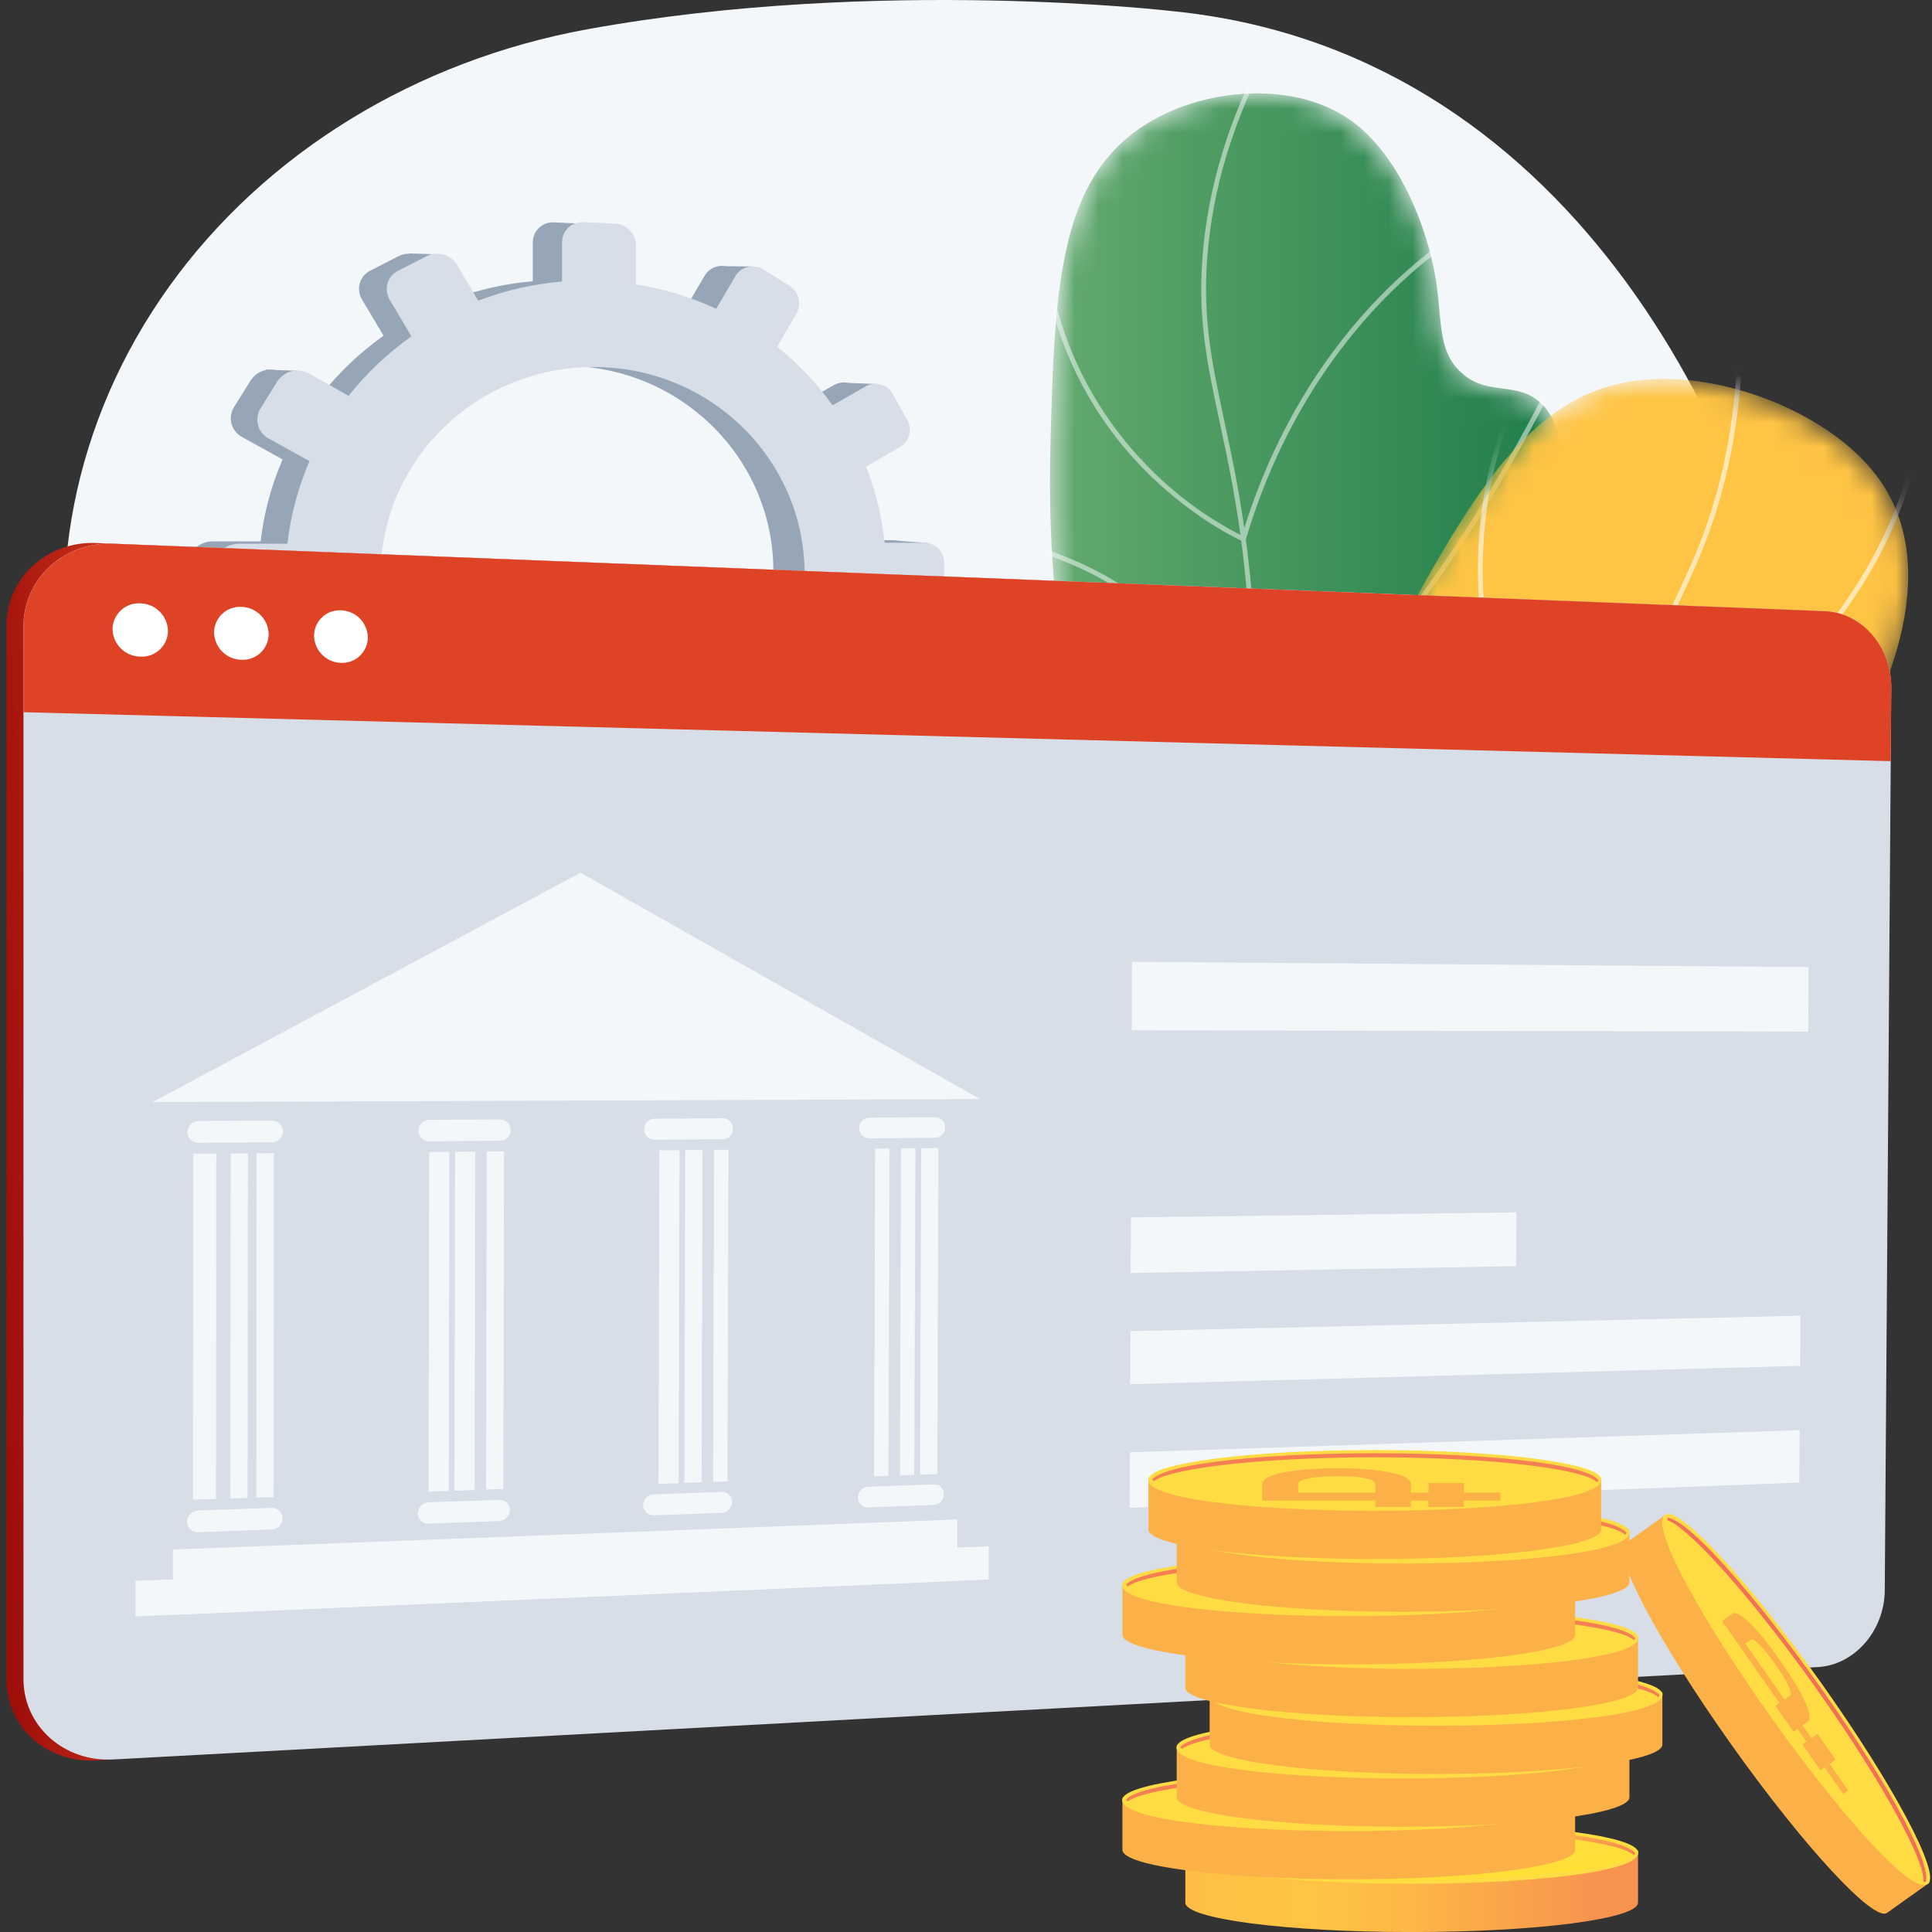 <svg width="80" height="80" viewBox="0 0 80 80" fill="none" xmlns="http://www.w3.org/2000/svg"><rect x="0" y="0" width="80" height="80" fill="#333333" stroke="none"/><g clip-path="url(#clip0_801_6834)"><path d="M74.771 30.107C72.789 17.532 64.653 2.082 48.582 0.465C48.582 0.465 36.381 -0.972 24.354 1.206C17.215 2.499 10.956 6.347 6.995 11.878C3.034 17.408 1.712 24.154 3.317 30.583C4.361 34.759 5.065 39.081 4.872 43.372C4.535 50.841 4.728 57.813 12.213 62.267C18.896 66.244 27.306 69.751 35.33 70.365C40.779 70.783 46.898 70.108 52.154 68.733C78.937 61.727 76.754 42.684 74.771 30.107Z" fill="#F4F7FA"/><mask id="mask0_801_6834" style="mask-type:alpha" maskUnits="userSpaceOnUse" x="37" y="3" width="28" height="44"><path d="M37.982 46.678C40.049 44.733 42.775 41.578 44.004 37.119C45.617 31.274 43.24 28.321 43.496 18.424C43.659 12.166 43.835 7.801 46.987 5.462C49.457 3.629 53.459 3.261 55.89 4.954C57.911 6.362 59.082 9.36 59.442 11.5C59.734 13.245 59.502 14.512 60.509 15.43C61.539 16.368 62.647 15.835 63.609 16.529C65.56 17.938 64.437 22.613 64.255 23.366C62.236 31.771 54.501 37.446 51.097 39.882C47.068 42.755 42.653 45.043 37.982 46.678V46.678Z" fill="url(#paint0_linear_801_6834)"/></mask><g mask="url(#mask0_801_6834)"><path d="M37.982 46.678C40.049 44.733 42.775 41.578 44.004 37.119C45.617 31.274 43.24 28.321 43.496 18.424C43.659 12.166 43.835 7.801 46.987 5.462C49.457 3.629 53.459 3.261 55.89 4.954C57.911 6.362 59.082 9.36 59.442 11.5C59.734 13.245 59.502 14.512 60.509 15.43C61.539 16.368 62.647 15.835 63.609 16.529C65.56 17.938 64.437 22.613 64.255 23.366C62.236 31.771 54.501 37.446 51.097 39.882C47.068 42.755 42.653 45.043 37.982 46.678V46.678Z" fill="url(#paint1_linear_801_6834)"/><path fill-rule="evenodd" clip-rule="evenodd" d="M35.555 48.06L35.625 48.245C39.232 46.87 42.335 45.233 44.847 43.375C45.183 43.127 45.508 42.875 45.821 42.62L46.01 42.604C46.012 42.604 46.025 42.602 46.049 42.599C46.42 42.546 49.344 42.132 53.091 40.821C56.775 39.531 62.036 37.084 66.169 32.749L74.144 24.384L74.001 24.246L66.026 32.61C61.921 36.914 56.694 39.348 53.029 40.63C50.804 41.419 48.512 42.003 46.181 42.374C46.199 42.342 46.216 42.309 46.233 42.277C49.15 39.795 50.997 37.012 51.734 33.988C51.988 32.949 52.109 31.877 52.143 30.74C54.849 29.912 57.913 26.784 61.248 21.446C62.817 18.916 64.234 16.295 65.49 13.597L65.309 13.515C65.241 13.671 58.5 28.5 52.148 30.539C52.186 28.758 52.021 26.816 51.833 24.598C51.764 23.783 51.68 23.032 51.588 22.334C53.244 16.765 56.22 13.27 58.426 11.322C60.82 9.209 62.848 8.405 62.869 8.397L62.797 8.213L62.796 8.213C62.755 8.229 60.709 9.044 58.303 11.167C56.125 13.084 53.217 16.483 51.523 21.866C51.276 20.139 50.975 18.735 50.699 17.447L50.699 17.447L50.699 17.447L50.696 17.434L50.696 17.431C50.166 14.96 49.747 13.008 50.032 10.185C50.323 7.317 51.266 4.464 52.835 1.703L52.663 1.604C51.08 4.387 50.133 7.268 49.835 10.164C49.547 13.015 49.968 14.984 50.502 17.474C50.793 18.825 51.11 20.305 51.364 22.151C49.913 21.404 48.594 20.422 47.462 19.245C45.598 17.327 43.345 13.978 43.22 8.915L43.022 8.92C43.148 14.052 45.432 17.446 47.326 19.39C49.19 21.304 51.054 22.227 51.395 22.387C51.486 23.074 51.568 23.812 51.636 24.612L51.636 24.619C51.823 26.825 51.981 28.681 51.958 30.369C51.41 29.601 49.632 27.192 47.448 25.054C44.815 22.472 38.703 21.587 38.606 21.573L38.606 21.573L38.578 21.771L38.578 21.771C38.663 21.783 44.719 22.662 47.31 25.198C49.797 27.639 51.757 30.429 51.951 30.708C51.919 31.838 51.799 32.896 51.544 33.94C50.848 36.796 49.141 39.441 46.459 41.818C47.67 39.16 47.296 36.303 45.357 33.509C43.787 31.246 41.715 29.79 41.638 29.735L41.635 29.734L41.523 29.897L41.525 29.899C41.602 29.953 43.645 31.389 45.194 33.623C47.225 36.543 47.517 39.411 46.076 42.151C45.651 42.511 45.203 42.866 44.732 43.214C42.232 45.06 39.145 46.69 35.555 48.06Z" fill="#fff" opacity=".5"/></g><mask id="mask1_801_6834" style="mask-type:alpha" maskUnits="userSpaceOnUse" x="39" y="15" width="41" height="40"><path d="M39.868 53.81C45.762 54.85 53.418 55.333 61.17 53.294C63.152 52.774 75.378 49.56 74.912 44.159C74.749 42.257 73.149 41.69 72.884 39.15C72.572 36.14 74.619 35.011 76.477 31.641C77.585 29.63 80.827 23.745 77.666 19.648C75.777 17.199 71.687 15.499 68.32 15.707C63.38 16.011 60.964 20.364 57.002 27.788C53.49 34.373 53.798 36.188 51.187 40.885C49.255 44.372 45.923 49.059 39.868 53.81Z" fill="#FFC444"/></mask><g mask="url(#mask1_801_6834)"><path d="M39.868 53.81C45.762 54.85 53.418 55.333 61.17 53.294C63.152 52.774 75.378 49.56 74.912 44.159C74.749 42.257 73.149 41.69 72.884 39.15C72.572 36.14 74.619 35.011 76.477 31.641C77.585 29.63 80.827 23.745 77.666 19.648C75.777 17.199 71.687 15.499 68.32 15.707C63.38 16.011 60.964 20.364 57.002 27.788C53.49 34.373 53.798 36.188 51.187 40.885C49.255 44.372 45.923 49.059 39.868 53.81Z" fill="#FFC444"/><path fill-rule="evenodd" clip-rule="evenodd" d="M30.571 54.995C25.149 54.995 19.686 53.754 14.293 51.294L14.376 51.113C20.548 53.929 26.814 55.14 32.998 54.713C41.237 54.144 48.905 50.565 55.786 44.077C55.813 44.052 55.839 44.026 55.866 44.001C55.669 43.248 53.829 35.724 56.122 26.469L58.548 16.67L58.741 16.718L56.314 26.517C54.113 35.405 55.741 42.683 56.031 43.844C59.15 40.866 61.761 37.614 63.919 34.426C63.72 34.057 62.563 31.832 61.826 28.742C61.084 25.625 60.629 20.963 62.674 16.45L62.855 16.532C60.832 20.99 61.284 25.609 62.019 28.695C62.472 30.617 63.152 32.478 64.045 34.239C66.686 30.308 68.641 26.484 70.013 23.396C71.769 19.444 72.339 14.835 71.71 9.7L71.908 9.676C72.541 14.848 71.965 19.491 70.195 23.476C68.838 26.534 66.91 30.313 64.311 34.203C78.02 28.174 79.457 18.915 79.57 16.204C79.57 16.122 79.57 16.093 79.578 16.073L79.776 16.107V16.213C79.661 18.973 78.192 28.442 64.103 34.512C61.933 37.721 59.307 40.993 56.167 43.989C60.291 45.306 66.321 46.408 71.936 44.351C75.215 43.148 76.869 41.39 77.001 41.25C77.005 41.245 77.008 41.242 77.009 41.241L77.157 41.372C77.141 41.391 75.459 43.267 72.016 44.532C70.33 45.153 68.023 45.691 65.1 45.691C62.536 45.691 59.506 45.279 56.001 44.148C55.975 44.172 55.949 44.197 55.923 44.221C49.004 50.742 41.295 54.338 33.008 54.911C32.199 54.967 31.387 54.995 30.571 54.995Z" fill="#fff" opacity=".6"/></g><path d="M36.963 22.368H35.311C35.2 21.297 34.942 20.246 34.544 19.245L35.941 18.435C36.126 18.324 36.26 18.145 36.315 17.936C36.369 17.727 36.34 17.506 36.234 17.318L35.646 16.263C35.596 16.169 35.527 16.086 35.445 16.018C35.362 15.951 35.267 15.901 35.165 15.87C35.063 15.84 34.955 15.83 34.849 15.842C34.743 15.853 34.641 15.886 34.547 15.937L33.168 16.721C32.522 15.817 31.756 15.006 30.889 14.311L31.682 12.949C31.791 12.755 31.82 12.528 31.765 12.313C31.71 12.099 31.573 11.914 31.385 11.797L30.328 11.142C30.237 11.083 30.134 11.042 30.026 11.023C29.918 11.004 29.808 11.007 29.701 11.031C29.595 11.056 29.494 11.102 29.405 11.166C29.317 11.23 29.242 11.311 29.185 11.405L28.392 12.755C27.348 12.268 26.24 11.93 25.101 11.751V10.159C25.097 9.928 25.005 9.707 24.843 9.541C24.682 9.375 24.464 9.277 24.233 9.267L22.945 9.208C22.832 9.201 22.719 9.216 22.612 9.254C22.506 9.292 22.408 9.352 22.325 9.429C22.242 9.506 22.177 9.599 22.131 9.703C22.086 9.807 22.062 9.919 22.062 10.032V11.645C20.882 11.745 19.722 12.012 18.617 12.437L17.758 10.975C17.634 10.767 17.437 10.614 17.205 10.545C16.973 10.476 16.724 10.498 16.507 10.604L15.331 11.208C15.226 11.26 15.133 11.334 15.059 11.424C14.984 11.514 14.929 11.619 14.897 11.731C14.865 11.844 14.857 11.962 14.873 12.078C14.889 12.194 14.929 12.305 14.991 12.405L15.883 13.901C14.911 14.589 14.044 15.413 13.307 16.347L11.697 15.437C11.483 15.311 11.228 15.272 10.986 15.327C10.743 15.382 10.531 15.528 10.392 15.734L9.684 16.866C9.622 16.97 9.581 17.085 9.565 17.204C9.549 17.324 9.558 17.446 9.591 17.562C9.624 17.678 9.681 17.786 9.758 17.879C9.834 17.973 9.929 18.049 10.037 18.104L11.701 19.024C11.232 20.104 10.926 21.248 10.793 22.418H8.796C8.258 22.418 7.822 22.826 7.822 23.327V24.661C7.822 25.162 8.258 25.564 8.796 25.553L10.845 25.527C11.015 26.67 11.353 27.781 11.846 28.826L10.028 29.856C9.567 30.118 9.409 30.675 9.675 31.098L10.383 32.221C10.647 32.642 11.233 32.767 11.689 32.502L13.519 31.441C14.251 32.307 15.101 33.067 16.043 33.698L14.989 35.487C14.928 35.586 14.888 35.697 14.872 35.812C14.856 35.928 14.864 36.045 14.896 36.157C14.928 36.269 14.983 36.373 15.058 36.462C15.132 36.552 15.225 36.625 15.329 36.676L16.505 37.263C16.724 37.366 16.975 37.383 17.206 37.312C17.438 37.239 17.634 37.083 17.756 36.873L18.802 35.077C19.853 35.447 20.949 35.674 22.06 35.752V37.755C22.06 37.868 22.084 37.98 22.129 38.083C22.174 38.186 22.241 38.279 22.323 38.355C22.407 38.431 22.504 38.489 22.611 38.526C22.718 38.562 22.831 38.576 22.943 38.567L24.231 38.49C24.463 38.476 24.681 38.374 24.842 38.206C25.003 38.039 25.095 37.816 25.099 37.584V35.602C26.175 35.418 27.223 35.094 28.215 34.638L29.185 36.271C29.242 36.364 29.318 36.445 29.407 36.508C29.496 36.571 29.597 36.615 29.704 36.638C29.811 36.661 29.921 36.663 30.029 36.642C30.136 36.621 30.238 36.579 30.328 36.518L31.385 35.848C31.573 35.73 31.709 35.545 31.764 35.33C31.82 35.115 31.79 34.887 31.682 34.693L30.74 33.088C31.58 32.423 32.331 31.652 32.973 30.794L34.544 31.664C34.639 31.714 34.742 31.744 34.849 31.754C34.955 31.764 35.062 31.752 35.164 31.721C35.267 31.689 35.361 31.637 35.444 31.569C35.526 31.501 35.593 31.417 35.643 31.322L36.231 30.259C36.338 30.072 36.367 29.851 36.313 29.643C36.258 29.434 36.123 29.256 35.938 29.146L34.421 28.29C34.839 27.311 35.123 26.281 35.267 25.227L36.963 25.205C37.177 25.199 37.38 25.109 37.529 24.955C37.677 24.8 37.758 24.594 37.755 24.38V23.183C37.757 23.077 37.738 22.972 37.699 22.874C37.66 22.776 37.602 22.686 37.529 22.61C37.455 22.535 37.367 22.474 37.27 22.433C37.173 22.391 37.069 22.369 36.963 22.368V22.368ZM23.587 32.228C18.698 32.409 14.607 28.614 14.607 23.746C14.607 18.879 18.698 15.032 23.587 15.151C28.31 15.266 32.023 19.063 32.023 23.635C32.023 28.208 28.31 32.055 23.587 32.228V32.228Z" fill="#97A6B7"/><path d="M18.117 10.534L16.94 10.493L16.535 11.549L18.117 10.534Z" fill="#97A6B7"/><path d="M29.785 11.021L31.142 11.034V12.035L29.785 11.021Z" fill="#97A6B7"/><path d="M34.956 15.849L36.309 15.903L35.97 16.661L34.956 15.849Z" fill="#97A6B7"/><path d="M37.08 22.382L38.446 22.491L37.999 23.153L37.08 22.382Z" fill="#97A6B7"/><path d="M34.807 31.756L36.133 31.945L36.295 30.863L34.807 31.756Z" fill="#97A6B7"/><path d="M29.735 36.639L30.926 36.855L31.02 35.976L29.735 36.639Z" fill="#97A6B7"/><path d="M23.784 38.748L22.715 38.559L23.635 37.193L23.784 38.748Z" fill="#97A6B7"/><path d="M17.995 37.599L16.751 37.341L17.711 36.178L17.995 37.599Z" fill="#97A6B7"/><path d="M11.002 15.309L12.301 15.35L11.787 16.296L11.002 15.309Z" fill="#97A6B7"/><path d="M8.419 25.493L9.609 25.669L9.515 24.696L8.419 25.493Z" fill="#97A6B7"/><path d="M10.975 32.621L12.138 32.81L12.233 32.039L10.975 32.621Z" fill="#97A6B7"/><path d="M38.297 22.475H36.632C36.519 21.395 36.259 20.336 35.859 19.326L37.268 18.51C37.455 18.398 37.59 18.218 37.646 18.008C37.701 17.797 37.672 17.574 37.565 17.384L36.971 16.32C36.92 16.226 36.851 16.142 36.767 16.074C36.684 16.006 36.588 15.956 36.485 15.925C36.382 15.895 36.274 15.885 36.167 15.896C36.06 15.908 35.956 15.941 35.862 15.992L34.475 16.785C33.825 15.875 33.052 15.058 32.18 14.357L32.98 12.983C33.089 12.788 33.119 12.558 33.062 12.342C33.005 12.126 32.867 11.94 32.676 11.823L31.61 11.162C31.518 11.102 31.414 11.062 31.306 11.042C31.197 11.023 31.085 11.026 30.978 11.051C30.87 11.075 30.769 11.121 30.679 11.186C30.59 11.251 30.514 11.332 30.457 11.427L29.656 12.787C28.602 12.297 27.485 11.956 26.337 11.776V10.159C26.334 9.925 26.241 9.702 26.078 9.535C25.915 9.367 25.695 9.268 25.462 9.257L24.166 9.199C24.052 9.191 23.937 9.206 23.829 9.244C23.722 9.282 23.623 9.342 23.539 9.42C23.456 9.498 23.389 9.592 23.343 9.697C23.298 9.802 23.274 9.915 23.274 10.029V11.659C22.084 11.757 20.914 12.024 19.799 12.451L18.934 10.977C18.809 10.767 18.61 10.612 18.376 10.543C18.142 10.474 17.891 10.495 17.672 10.604L16.483 11.211C16.378 11.264 16.284 11.338 16.209 11.429C16.134 11.52 16.078 11.625 16.046 11.739C16.014 11.852 16.005 11.971 16.022 12.088C16.038 12.205 16.078 12.317 16.14 12.418L17.037 13.927C16.056 14.619 15.18 15.449 14.435 16.392L12.813 15.474C12.596 15.349 12.339 15.31 12.095 15.367C11.851 15.423 11.637 15.57 11.496 15.777L10.783 16.919C10.72 17.023 10.679 17.139 10.663 17.26C10.647 17.38 10.656 17.503 10.689 17.62C10.723 17.737 10.78 17.846 10.857 17.94C10.934 18.034 11.03 18.111 11.139 18.166L12.817 19.095C12.344 20.183 12.035 21.336 11.901 22.516H9.887C9.345 22.516 8.905 22.927 8.905 23.432V24.777C8.905 25.282 9.345 25.686 9.887 25.68L11.954 25.655C12.126 26.807 12.465 27.927 12.963 28.981L11.139 30.015C10.674 30.28 10.514 30.841 10.783 31.268L11.496 32.399C11.763 32.823 12.353 32.95 12.813 32.684L14.658 31.613C15.396 32.487 16.253 33.255 17.203 33.892L16.14 35.696C16.078 35.795 16.037 35.907 16.021 36.024C16.005 36.141 16.013 36.26 16.045 36.373C16.077 36.486 16.133 36.591 16.209 36.682C16.284 36.772 16.377 36.846 16.483 36.898L17.672 37.493C17.894 37.597 18.146 37.614 18.38 37.54C18.614 37.467 18.812 37.309 18.934 37.096L19.988 35.284C21.048 35.658 22.153 35.887 23.274 35.966V37.985C23.274 38.099 23.298 38.212 23.343 38.316C23.389 38.42 23.456 38.514 23.54 38.59C23.624 38.667 23.723 38.726 23.83 38.763C23.938 38.8 24.052 38.813 24.166 38.804L25.462 38.725C25.696 38.711 25.916 38.609 26.078 38.44C26.24 38.27 26.333 38.046 26.337 37.812V35.82C27.423 35.635 28.479 35.309 29.479 34.849L30.457 36.495C30.515 36.589 30.591 36.67 30.681 36.733C30.771 36.797 30.873 36.842 30.981 36.865C31.089 36.888 31.2 36.889 31.308 36.868C31.416 36.848 31.519 36.805 31.61 36.744L32.676 36.068C32.866 35.95 33.004 35.764 33.061 35.547C33.117 35.33 33.088 35.1 32.98 34.904L32.03 33.285C32.877 32.615 33.634 31.837 34.282 30.972L35.867 31.849C35.962 31.899 36.067 31.93 36.174 31.94C36.281 31.95 36.39 31.939 36.493 31.907C36.596 31.875 36.691 31.823 36.774 31.754C36.857 31.685 36.925 31.601 36.976 31.505L37.57 30.433C37.678 30.245 37.707 30.021 37.651 29.812C37.596 29.602 37.46 29.422 37.273 29.312L35.74 28.445C36.161 27.458 36.448 26.419 36.592 25.355L38.302 25.335C38.517 25.327 38.72 25.236 38.868 25.08C39.016 24.924 39.098 24.717 39.095 24.502V23.297C39.097 23.19 39.077 23.085 39.038 22.986C38.999 22.887 38.941 22.797 38.867 22.721C38.793 22.644 38.704 22.583 38.606 22.541C38.509 22.499 38.404 22.477 38.297 22.475V22.475ZM24.812 32.415C19.882 32.598 15.757 28.773 15.757 23.865C15.757 18.958 19.882 15.08 24.812 15.2C29.573 15.316 33.316 19.143 33.316 23.753C33.316 28.364 29.573 32.239 24.812 32.415Z" fill="#D8DEE8"/><path d="M77.716 28.45L77.45 65.872C77.438 67.548 76.239 68.973 74.71 69.057L5.307 72.4L4.415 72.862L3.967 72.896C1.926 73.006 0.27 71.515 0.27 69.561V25.904C0.27 24.043 1.762 22.571 3.658 22.485C3.768 22.479 3.876 22.479 3.988 22.485L75.004 25.286C76.534 25.345 77.728 26.762 77.716 28.45Z" fill="url(#paint2_linear_801_6834)"/><path d="M78.313 28.468L78.044 65.85C78.032 67.524 76.793 68.947 75.27 69.03L4.688 72.856C2.652 72.966 0.972 71.475 0.972 69.524V25.929C0.972 24.07 2.468 22.599 4.36 22.513C4.47 22.507 4.581 22.506 4.693 22.513L75.564 25.306C77.097 25.366 78.325 26.781 78.313 28.468Z" fill="#D8DEE8"/><path d="M78.313 28.468L78.291 31.518L0.975 29.491V25.931C0.975 24.072 2.471 22.601 4.363 22.515C4.473 22.509 4.584 22.508 4.696 22.515L75.567 25.308C77.097 25.366 78.325 26.781 78.313 28.468Z" fill="#DF4326"/><path d="M6.957 26.124C6.954 26.271 6.923 26.415 6.863 26.549C6.804 26.683 6.718 26.803 6.611 26.902C6.503 27.002 6.377 27.079 6.239 27.128C6.102 27.178 5.955 27.199 5.809 27.19C5.507 27.185 5.219 27.064 5.004 26.851C4.79 26.638 4.666 26.351 4.659 26.049C4.662 25.902 4.694 25.758 4.754 25.624C4.814 25.491 4.9 25.37 5.008 25.271C5.115 25.171 5.242 25.094 5.379 25.045C5.517 24.995 5.664 24.974 5.81 24.982C6.111 24.989 6.398 25.111 6.612 25.324C6.825 25.537 6.949 25.823 6.957 26.124V26.124Z" fill="#fff"/><path d="M11.126 26.261C11.124 26.406 11.094 26.549 11.035 26.681C10.977 26.814 10.893 26.933 10.787 27.032C10.682 27.131 10.557 27.207 10.421 27.257C10.285 27.306 10.141 27.328 9.996 27.32C9.698 27.314 9.413 27.192 9.202 26.981C8.991 26.77 8.87 26.485 8.864 26.187C8.865 26.042 8.896 25.899 8.955 25.766C9.014 25.633 9.099 25.514 9.205 25.415C9.311 25.316 9.436 25.24 9.572 25.19C9.709 25.141 9.854 25.12 9.998 25.129C10.296 25.136 10.579 25.258 10.789 25.469C10.999 25.68 11.12 25.964 11.126 26.261V26.261Z" fill="#fff"/><path d="M15.232 26.396C15.23 26.539 15.2 26.68 15.143 26.811C15.086 26.942 15.003 27.061 14.899 27.159C14.795 27.257 14.672 27.333 14.538 27.383C14.404 27.432 14.261 27.454 14.118 27.447C13.823 27.439 13.543 27.318 13.335 27.108C13.127 26.899 13.009 26.617 13.003 26.322C13.005 26.179 13.035 26.037 13.092 25.906C13.15 25.775 13.233 25.656 13.338 25.558C13.442 25.46 13.565 25.384 13.7 25.335C13.835 25.286 13.978 25.264 14.121 25.272C14.415 25.281 14.694 25.402 14.901 25.611C15.108 25.821 15.226 26.102 15.232 26.396Z" fill="#fff"/><path d="M6.324 45.634L24.04 36.136L40.583 45.511L6.324 45.634Z" fill="#F4F7FA"/><path d="M11.719 46.849C11.717 46.97 11.667 47.086 11.58 47.17C11.494 47.255 11.377 47.302 11.256 47.301L8.227 47.322C8.166 47.323 8.106 47.313 8.05 47.291C7.994 47.27 7.942 47.237 7.899 47.195C7.855 47.153 7.82 47.103 7.796 47.048C7.772 46.993 7.759 46.933 7.758 46.873V46.873C7.761 46.75 7.811 46.634 7.899 46.549C7.987 46.464 8.105 46.417 8.228 46.418L11.257 46.403C11.316 46.402 11.376 46.412 11.431 46.434C11.487 46.456 11.538 46.488 11.581 46.53C11.624 46.571 11.658 46.621 11.682 46.675C11.706 46.73 11.718 46.789 11.719 46.849V46.849Z" fill="#F4F7FA"/><path d="M11.702 62.869C11.7 62.991 11.65 63.107 11.564 63.194C11.478 63.28 11.362 63.33 11.24 63.334L8.215 63.446C8.155 63.45 8.096 63.441 8.039 63.421C7.983 63.401 7.931 63.37 7.888 63.33C7.844 63.289 7.809 63.24 7.784 63.186C7.76 63.131 7.747 63.072 7.746 63.013V63.013C7.75 62.889 7.8 62.772 7.888 62.685C7.975 62.598 8.093 62.548 8.216 62.545L11.241 62.438C11.3 62.434 11.359 62.443 11.414 62.463C11.47 62.483 11.521 62.514 11.564 62.554C11.607 62.595 11.642 62.644 11.665 62.698C11.689 62.752 11.702 62.81 11.702 62.869V62.869Z" fill="#F4F7FA"/><path d="M8.944 62.069L7.992 62.092L8.003 47.771L8.955 47.768L8.944 62.069Z" fill="#F4F7FA"/><path d="M10.253 62.028L9.539 62.049L9.551 47.763L10.266 47.761L10.253 62.028Z" fill="#F4F7FA"/><path d="M11.324 61.986L10.61 62.012L10.623 47.756L11.338 47.752L11.324 61.986Z" fill="#F4F7FA"/><path d="M21.148 46.793C21.146 46.911 21.099 47.024 21.015 47.107C20.931 47.19 20.818 47.237 20.7 47.237L17.778 47.257C17.719 47.258 17.661 47.247 17.606 47.226C17.552 47.204 17.502 47.172 17.46 47.131C17.418 47.09 17.384 47.041 17.362 46.987C17.339 46.933 17.327 46.875 17.326 46.816C17.328 46.697 17.376 46.583 17.461 46.499C17.545 46.416 17.66 46.369 17.779 46.369L20.702 46.354C20.76 46.354 20.818 46.365 20.872 46.386C20.926 46.408 20.975 46.44 21.016 46.481C21.058 46.522 21.09 46.57 21.113 46.624C21.136 46.678 21.147 46.735 21.148 46.793V46.793Z" fill="#F4F7FA"/><path d="M21.117 62.527C21.115 62.646 21.068 62.759 20.985 62.844C20.901 62.929 20.789 62.979 20.67 62.983L17.752 63.091C17.694 63.094 17.636 63.086 17.582 63.066C17.527 63.046 17.477 63.015 17.435 62.975C17.393 62.935 17.359 62.887 17.336 62.834C17.313 62.78 17.302 62.723 17.301 62.665V62.665C17.304 62.545 17.352 62.431 17.436 62.345C17.52 62.26 17.634 62.21 17.754 62.206L20.672 62.107C20.73 62.104 20.787 62.113 20.841 62.133C20.895 62.153 20.944 62.184 20.986 62.223C21.027 62.263 21.061 62.311 21.083 62.364C21.106 62.417 21.117 62.474 21.117 62.531V62.527Z" fill="#F4F7FA"/><path d="M18.582 61.738L17.749 61.765L17.772 47.7L18.605 47.695L18.582 61.738Z" fill="#F4F7FA"/><path d="M19.653 61.7L18.82 61.73L18.844 47.694L19.678 47.687L19.653 61.7Z" fill="#F4F7FA"/><path d="M20.843 61.656L20.129 61.679L20.155 47.68L20.869 47.676L20.843 61.656Z" fill="#F4F7FA"/><path d="M30.354 46.739C30.354 46.854 30.308 46.964 30.228 47.045C30.147 47.127 30.037 47.173 29.922 47.175L27.102 47.194C27.045 47.194 26.989 47.183 26.936 47.162C26.883 47.14 26.835 47.108 26.794 47.068C26.754 47.028 26.722 46.98 26.7 46.927C26.678 46.874 26.667 46.818 26.667 46.761V46.761C26.668 46.645 26.715 46.534 26.797 46.452C26.878 46.369 26.989 46.323 27.105 46.322L29.924 46.308C29.981 46.307 30.037 46.318 30.089 46.34C30.142 46.361 30.189 46.393 30.23 46.433C30.27 46.473 30.301 46.521 30.323 46.574C30.344 46.626 30.355 46.682 30.354 46.739V46.739Z" fill="#F4F7FA"/><path d="M30.312 62.195C30.31 62.311 30.265 62.422 30.184 62.505C30.104 62.588 29.995 62.638 29.88 62.643L27.065 62.747C27.008 62.75 26.952 62.741 26.899 62.721C26.846 62.701 26.798 62.67 26.757 62.631C26.716 62.592 26.684 62.545 26.662 62.493C26.64 62.441 26.629 62.385 26.63 62.328C26.631 62.211 26.677 62.099 26.759 62.015C26.841 61.931 26.953 61.882 27.07 61.878L29.886 61.779C29.942 61.777 29.997 61.786 30.05 61.806C30.102 61.826 30.15 61.856 30.19 61.896C30.23 61.935 30.262 61.981 30.283 62.033C30.305 62.085 30.315 62.14 30.315 62.196L30.312 62.195Z" fill="#F4F7FA"/><path d="M28.101 61.416L27.269 61.444L27.303 47.632L28.137 47.625L28.101 61.416Z" fill="#F4F7FA"/><path d="M29.053 61.378L28.339 61.405L28.376 47.623L29.09 47.616L29.053 61.378Z" fill="#F4F7FA"/><path d="M30.124 61.342L29.53 61.362L29.567 47.612L30.162 47.609L30.124 61.342Z" fill="#F4F7FA"/><path d="M39.138 46.686C39.138 46.798 39.094 46.906 39.016 46.986C38.938 47.066 38.831 47.113 38.719 47.115L35.997 47.133C35.941 47.133 35.886 47.122 35.835 47.101C35.783 47.08 35.737 47.048 35.698 47.009C35.659 46.969 35.628 46.922 35.607 46.871C35.586 46.819 35.576 46.764 35.577 46.708V46.708C35.576 46.595 35.62 46.486 35.7 46.406C35.779 46.325 35.887 46.279 36 46.277L38.722 46.263C38.778 46.264 38.832 46.275 38.883 46.296C38.934 46.318 38.98 46.349 39.018 46.388C39.057 46.428 39.087 46.474 39.108 46.525C39.128 46.577 39.138 46.631 39.138 46.686V46.686Z" fill="#F4F7FA"/><path d="M39.083 61.878C39.083 61.991 39.04 62.099 38.962 62.181C38.885 62.263 38.779 62.312 38.666 62.318L35.946 62.417C35.891 62.419 35.836 62.41 35.785 62.391C35.734 62.371 35.687 62.341 35.648 62.302C35.608 62.264 35.577 62.218 35.556 62.167C35.535 62.116 35.525 62.061 35.526 62.006V62.006C35.527 61.892 35.571 61.783 35.65 61.7C35.728 61.618 35.836 61.569 35.949 61.563L38.669 61.464C38.724 61.462 38.778 61.471 38.829 61.49C38.88 61.51 38.927 61.54 38.966 61.578C39.005 61.617 39.035 61.663 39.056 61.714C39.076 61.765 39.085 61.82 39.083 61.874V61.878Z" fill="#F4F7FA"/><path d="M36.788 61.113L36.194 61.132L36.239 47.56L36.834 47.556L36.788 61.113Z" fill="#F4F7FA"/><path d="M37.859 61.074L37.265 61.096L37.311 47.552L37.906 47.546L37.859 61.074Z" fill="#F4F7FA"/><path d="M38.812 61.038L38.097 61.063L38.145 47.543L38.859 47.538L38.812 61.038Z" fill="#F4F7FA"/><path d="M39.628 65.459L7.157 66.868L7.158 64.162L39.638 62.917L39.628 65.459Z" fill="#F4F7FA"/><path d="M40.937 65.402L5.61 66.93L5.611 65.46L40.942 64.028L40.937 65.402Z" fill="#F4F7FA"/><path d="M74.873 42.716L46.863 42.659L46.875 39.827L74.892 40.045L74.873 42.716Z" fill="#F4F7FA"/><path d="M62.778 52.429L46.82 52.713L46.829 50.411L62.791 50.201L62.778 52.429Z" fill="#F4F7FA"/><path d="M74.54 56.556L46.8 57.317L46.809 55.12L74.554 54.482L74.54 56.556Z" fill="#F4F7FA"/><path d="M74.506 61.391L46.778 62.437L46.788 60.138L74.521 59.221L74.506 61.391Z" fill="#F4F7FA"/><path d="M49.082 76.705V78.785C49.082 79.457 53.278 80.002 58.455 80.002C63.632 80.002 67.827 79.457 67.827 78.785V76.705H49.082Z" fill="url(#paint3_linear_801_6834)"/><path d="M67.827 76.705C67.827 77.376 63.631 77.92 58.455 77.92C53.279 77.92 49.082 77.376 49.082 76.705C49.082 76.033 53.278 75.488 58.455 75.488C63.632 75.488 67.827 76.033 67.827 76.705Z" fill="url(#paint4_linear_801_6834)"/><path d="M58.455 78.004C53.871 78.004 49.077 77.567 49.077 76.722C49.077 76.676 49.093 76.595 49.14 76.595C49.186 76.595 49.166 76.658 49.166 76.705C49.166 77.24 52.981 77.837 58.455 77.837C63.929 77.837 67.744 77.243 67.744 76.705C67.744 76.658 67.752 76.614 67.797 76.614C67.843 76.614 67.833 76.677 67.833 76.722C67.833 77.568 63.036 78.004 58.455 78.004Z" fill="url(#paint5_linear_801_6834)"/><path d="M57.569 76.772C57.662 76.709 57.759 76.646 57.867 76.584C57.994 76.512 58.129 76.456 58.269 76.416C58.471 76.358 58.678 76.317 58.887 76.293C59.194 76.259 59.503 76.243 59.813 76.244C60.175 76.244 60.515 76.255 60.833 76.278C61.114 76.298 61.394 76.335 61.671 76.389C61.876 76.427 62.076 76.488 62.266 76.572C62.325 76.593 62.379 76.626 62.425 76.669C62.472 76.712 62.509 76.764 62.534 76.822L63.59 76.832C63.657 76.832 63.723 76.838 63.789 76.851C63.847 76.863 63.876 76.878 63.876 76.897V76.984L62.519 76.97C62.471 77.077 62.35 77.174 62.155 77.262C61.916 77.365 61.666 77.442 61.411 77.492L60.915 77.423C60.878 77.418 60.841 77.41 60.805 77.397C60.778 77.387 60.764 77.376 60.764 77.363C60.764 77.351 60.801 77.328 60.878 77.306C60.954 77.284 61.041 77.258 61.137 77.227C61.233 77.195 61.328 77.157 61.42 77.115C61.497 77.085 61.562 77.031 61.606 76.96L58.404 76.928C58.313 76.995 58.218 77.056 58.12 77.111C57.989 77.182 57.85 77.236 57.705 77.272C57.494 77.328 57.279 77.367 57.061 77.389C56.738 77.422 56.414 77.438 56.089 77.437C55.796 77.437 55.51 77.425 55.23 77.403C54.98 77.383 54.73 77.348 54.484 77.297C54.3 77.26 54.12 77.201 53.95 77.122C53.81 77.052 53.733 76.972 53.717 76.882L52.848 76.873C52.779 76.874 52.71 76.868 52.642 76.855C52.583 76.843 52.552 76.828 52.552 76.809V76.721L53.741 76.733C53.82 76.62 53.934 76.536 54.065 76.493C54.261 76.417 54.463 76.356 54.668 76.312L55.065 76.367C55.186 76.385 55.246 76.404 55.246 76.427C55.246 76.45 55.221 76.454 55.172 76.473C55.122 76.492 55.062 76.512 54.993 76.538C54.925 76.563 54.859 76.593 54.795 76.627C54.739 76.655 54.69 76.694 54.651 76.743L57.569 76.772ZM54.639 76.891C54.672 76.957 54.728 77.009 54.796 77.037C54.891 77.083 54.991 77.116 55.093 77.136C55.227 77.165 55.363 77.185 55.5 77.195C55.651 77.208 55.809 77.214 55.974 77.213C56.142 77.213 56.31 77.205 56.478 77.188C56.604 77.175 56.73 77.154 56.854 77.125C56.951 77.101 57.046 77.07 57.137 77.031C57.212 76.998 57.284 76.959 57.353 76.916L54.639 76.891ZM61.61 76.813C61.572 76.743 61.511 76.689 61.438 76.661C61.327 76.611 61.21 76.574 61.091 76.552C60.927 76.519 60.762 76.497 60.595 76.486C60.409 76.471 60.199 76.465 59.977 76.466C59.804 76.465 59.631 76.474 59.459 76.493C59.331 76.506 59.205 76.529 59.081 76.561C58.988 76.584 58.898 76.618 58.812 76.66C58.74 76.696 58.67 76.736 58.604 76.782L61.61 76.813Z" fill="#FCB048"/><path d="M58.456 75.62C54.277 75.62 49.925 75.987 49.23 76.7C49.257 76.725 49.282 76.751 49.306 76.78C49.893 76.284 53.485 75.789 58.456 75.789C63.555 75.789 67.205 76.313 67.647 76.82C67.669 76.792 67.692 76.765 67.717 76.74C67.142 76.001 62.71 75.62 58.456 75.62Z" fill="url(#paint6_linear_801_6834)"/><path d="M46.477 74.521V76.602C46.477 77.273 50.673 77.818 55.849 77.818C61.025 77.818 65.222 77.273 65.222 76.602V74.521H46.477Z" fill="url(#paint7_linear_801_6834)"/><path d="M65.222 74.521C65.222 75.193 61.025 75.738 55.849 75.738C50.673 75.738 46.477 75.193 46.477 74.521C46.477 73.849 50.673 73.304 55.849 73.304C61.025 73.304 65.222 73.849 65.222 74.521Z" fill="url(#paint8_linear_801_6834)"/><path d="M55.849 75.821C51.265 75.821 46.471 75.383 46.471 74.539C46.471 74.492 46.488 74.411 46.534 74.411C46.58 74.411 46.561 74.474 46.561 74.521C46.561 75.057 50.375 75.653 55.849 75.653C61.324 75.653 65.138 75.059 65.138 74.521C65.138 74.474 65.146 74.431 65.193 74.431C65.239 74.431 65.227 74.493 65.227 74.54C65.227 75.384 60.434 75.821 55.849 75.821Z" fill="url(#paint9_linear_801_6834)"/><path d="M54.964 74.588C55.056 74.525 55.154 74.462 55.261 74.4C55.388 74.329 55.524 74.272 55.664 74.233C55.866 74.175 56.073 74.133 56.281 74.11C56.589 74.075 56.898 74.059 57.207 74.06C57.569 74.06 57.91 74.072 58.227 74.095C58.509 74.115 58.789 74.152 59.066 74.206C59.269 74.243 59.467 74.304 59.655 74.388C59.714 74.409 59.769 74.443 59.815 74.486C59.861 74.528 59.899 74.58 59.925 74.638L60.98 74.649C61.046 74.648 61.113 74.655 61.178 74.668C61.237 74.679 61.265 74.694 61.265 74.713V74.8L59.909 74.786C59.861 74.893 59.74 74.991 59.544 75.079C59.305 75.181 59.056 75.258 58.801 75.308L58.306 75.24C58.268 75.235 58.232 75.226 58.197 75.213C58.168 75.204 58.154 75.193 58.154 75.18C58.154 75.167 58.192 75.144 58.269 75.123C58.346 75.102 58.431 75.075 58.528 75.043C58.624 75.011 58.719 74.974 58.811 74.931C58.888 74.901 58.953 74.847 58.996 74.776L55.794 74.745C55.703 74.811 55.609 74.872 55.511 74.928C55.38 74.998 55.24 75.052 55.095 75.089C54.884 75.144 54.669 75.183 54.451 75.206C54.129 75.239 53.804 75.254 53.479 75.253C53.182 75.253 52.901 75.243 52.62 75.219C52.37 75.2 52.121 75.165 51.875 75.113C51.691 75.077 51.511 75.018 51.34 74.938C51.202 74.869 51.123 74.788 51.108 74.698L50.239 74.689C50.17 74.69 50.101 74.684 50.033 74.671C49.973 74.66 49.942 74.645 49.942 74.625V74.539L51.131 74.55C51.211 74.437 51.325 74.353 51.456 74.31C51.652 74.233 51.853 74.172 52.059 74.129L52.455 74.184C52.576 74.201 52.635 74.221 52.635 74.243C52.635 74.266 52.611 74.271 52.561 74.289L52.383 74.354C52.315 74.38 52.249 74.41 52.184 74.444C52.128 74.471 52.079 74.51 52.04 74.559L54.964 74.588ZM52.033 74.707C52.067 74.773 52.122 74.825 52.19 74.855C52.287 74.9 52.388 74.934 52.493 74.954C52.627 74.983 52.763 75.002 52.9 75.013C53.05 75.025 53.209 75.031 53.373 75.03C53.541 75.031 53.709 75.022 53.877 75.005C54.004 74.992 54.13 74.971 54.254 74.942C54.351 74.919 54.445 74.887 54.537 74.848C54.612 74.815 54.684 74.777 54.754 74.733L52.033 74.707ZM59.004 74.629C58.967 74.559 58.906 74.505 58.832 74.477C58.721 74.427 58.605 74.39 58.485 74.368C58.321 74.336 58.156 74.313 57.989 74.302C57.803 74.287 57.593 74.281 57.371 74.282C57.198 74.281 57.025 74.29 56.853 74.309C56.726 74.323 56.6 74.345 56.477 74.377C56.383 74.4 56.292 74.434 56.206 74.476C56.134 74.513 56.065 74.553 55.998 74.598L59.004 74.629Z" fill="#FCB048"/><path d="M55.85 73.436C51.671 73.436 47.321 73.803 46.624 74.516C46.651 74.541 46.677 74.567 46.7 74.596C47.287 74.101 50.88 73.605 55.85 73.605C60.949 73.605 64.599 74.129 65.042 74.635C65.064 74.607 65.087 74.581 65.111 74.555C64.537 73.817 60.104 73.436 55.85 73.436Z" fill="url(#paint10_linear_801_6834)"/><path d="M48.725 72.344V74.425C48.725 75.097 52.922 75.641 58.097 75.641C63.273 75.641 67.471 75.097 67.471 74.425V72.344H48.725Z" fill="url(#paint11_linear_801_6834)"/><path d="M67.471 72.344C67.471 73.016 63.273 73.56 58.097 73.56C52.922 73.56 48.725 73.016 48.725 72.344C48.725 71.672 52.922 71.127 58.097 71.127C63.273 71.127 67.471 71.672 67.471 72.344Z" fill="url(#paint12_linear_801_6834)"/><path d="M58.097 73.644C53.513 73.644 48.72 73.206 48.72 72.361C48.72 72.315 48.736 72.233 48.782 72.233C48.828 72.233 48.809 72.297 48.809 72.344C48.809 72.879 52.623 73.475 58.097 73.475C63.572 73.475 67.386 72.881 67.386 72.344C67.386 72.297 67.394 72.254 67.441 72.254C67.487 72.254 67.475 72.315 67.475 72.362C67.475 73.207 62.682 73.644 58.097 73.644Z" fill="url(#paint13_linear_801_6834)"/><path d="M57.212 72.412C57.304 72.348 57.402 72.285 57.509 72.223C57.636 72.151 57.772 72.095 57.912 72.055C58.114 71.998 58.321 71.957 58.529 71.933C58.837 71.898 59.146 71.881 59.455 71.883C59.818 71.883 60.158 71.895 60.475 71.917C60.757 71.937 61.038 71.975 61.315 72.029C61.517 72.066 61.715 72.127 61.903 72.211C61.963 72.232 62.017 72.265 62.064 72.308C62.11 72.351 62.147 72.403 62.173 72.461L63.228 72.472C63.294 72.471 63.361 72.477 63.426 72.49C63.486 72.503 63.513 72.517 63.514 72.536V72.623L62.158 72.61C62.11 72.716 61.988 72.814 61.794 72.907C61.555 73.009 61.306 73.086 61.05 73.136L60.555 73.067C60.518 73.062 60.481 73.054 60.446 73.042C60.417 73.032 60.403 73.02 60.403 73.008C60.403 72.996 60.442 72.972 60.518 72.951C60.594 72.929 60.681 72.903 60.777 72.871C60.873 72.839 60.968 72.802 61.06 72.759C61.137 72.729 61.202 72.675 61.245 72.605L58.043 72.573C57.952 72.639 57.858 72.7 57.761 72.755C57.629 72.826 57.489 72.88 57.344 72.917C57.133 72.972 56.918 73.01 56.7 73.033C56.378 73.066 56.053 73.082 55.728 73.08C55.431 73.08 55.15 73.071 54.87 73.048C54.619 73.028 54.37 72.992 54.124 72.942C53.94 72.905 53.76 72.846 53.589 72.766C53.451 72.697 53.372 72.617 53.357 72.526L52.488 72.517C52.419 72.517 52.35 72.511 52.282 72.499C52.222 72.488 52.192 72.472 52.191 72.453V72.366L53.38 72.378C53.46 72.265 53.574 72.181 53.705 72.138C53.901 72.06 54.102 72 54.308 71.957L54.704 72.011C54.825 72.028 54.884 72.048 54.884 72.071C54.884 72.093 54.861 72.098 54.81 72.117L54.632 72.183C54.564 72.208 54.497 72.237 54.434 72.272C54.377 72.299 54.328 72.339 54.289 72.388L57.212 72.412ZM54.281 72.529C54.315 72.596 54.371 72.648 54.44 72.677C54.534 72.722 54.634 72.756 54.737 72.776C54.871 72.805 55.007 72.825 55.144 72.835C55.295 72.847 55.453 72.853 55.618 72.852C55.81 72.852 55.978 72.843 56.121 72.828C56.248 72.814 56.374 72.793 56.498 72.763C56.595 72.74 56.69 72.709 56.781 72.67C56.856 72.637 56.929 72.599 56.998 72.554L54.281 72.529ZM61.252 72.452C61.215 72.382 61.154 72.328 61.08 72.3C60.969 72.25 60.853 72.213 60.733 72.191C60.57 72.158 60.404 72.136 60.238 72.125C60.051 72.11 59.845 72.103 59.619 72.104C59.446 72.104 59.273 72.113 59.101 72.132C58.974 72.146 58.848 72.169 58.725 72.2C58.631 72.224 58.541 72.257 58.454 72.299C58.383 72.336 58.313 72.377 58.246 72.422L61.252 72.452Z" fill="#FCB048"/><path d="M58.099 71.259C53.919 71.259 49.569 71.627 48.872 72.338C48.899 72.363 48.925 72.39 48.949 72.418C49.535 71.923 53.128 71.428 58.099 71.428C63.197 71.428 66.847 71.952 67.29 72.458C67.312 72.43 67.335 72.403 67.361 72.379C66.785 71.641 62.352 71.259 58.099 71.259Z" fill="url(#paint14_linear_801_6834)"/><path d="M50.089 70.16V72.241C50.089 72.913 54.286 73.457 59.462 73.457C64.638 73.457 68.835 72.913 68.835 72.241V70.16H50.089Z" fill="url(#paint15_linear_801_6834)"/><path d="M59.462 71.377C64.638 71.377 68.835 70.832 68.835 70.16C68.835 69.489 64.638 68.944 59.462 68.944C54.285 68.944 50.089 69.489 50.089 70.16C50.089 70.832 54.285 71.377 59.462 71.377Z" fill="url(#paint16_linear_801_6834)"/><path d="M59.462 71.46C54.877 71.46 50.084 71.022 50.084 70.178C50.084 70.132 50.101 70.049 50.146 70.049C50.192 70.049 50.173 70.114 50.173 70.16C50.173 70.695 53.988 71.292 59.462 71.292C64.936 71.292 68.751 70.697 68.751 70.16C68.751 70.114 68.758 70.07 68.805 70.07C68.852 70.07 68.84 70.132 68.84 70.178C68.84 71.023 64.046 71.46 59.462 71.46Z" fill="url(#paint17_linear_801_6834)"/><path d="M58.577 70.228C58.669 70.164 58.767 70.101 58.874 70.039C59.002 69.968 59.137 69.911 59.278 69.871C59.48 69.814 59.686 69.773 59.895 69.749C60.202 69.714 60.511 69.698 60.82 69.7C61.183 69.7 61.523 69.711 61.841 69.734C62.123 69.754 62.403 69.791 62.68 69.845C62.883 69.882 63.08 69.943 63.269 70.028C63.328 70.049 63.383 70.082 63.429 70.125C63.475 70.168 63.513 70.219 63.538 70.277L64.593 70.288C64.66 70.287 64.726 70.294 64.791 70.307C64.851 70.319 64.879 70.334 64.88 70.353V70.439L63.523 70.426C63.476 70.533 63.354 70.63 63.158 70.718C62.919 70.82 62.67 70.897 62.415 70.948L61.92 70.879C61.883 70.874 61.846 70.865 61.811 70.853C61.782 70.843 61.769 70.831 61.769 70.819C61.769 70.807 61.807 70.784 61.883 70.762C61.96 70.74 62.046 70.714 62.142 70.683C62.238 70.65 62.333 70.613 62.425 70.57C62.502 70.54 62.567 70.486 62.611 70.416L59.408 70.384C59.318 70.45 59.224 70.511 59.126 70.567C58.995 70.637 58.855 70.692 58.71 70.728C58.498 70.783 58.283 70.822 58.066 70.845C57.743 70.878 57.419 70.894 57.094 70.892C56.797 70.892 56.515 70.883 56.235 70.859C55.984 70.839 55.736 70.804 55.49 70.753C55.305 70.716 55.125 70.657 54.955 70.578C54.816 70.508 54.738 70.428 54.722 70.338L53.853 70.329C53.784 70.328 53.716 70.323 53.648 70.311C53.587 70.299 53.558 70.283 53.557 70.264V70.177L54.746 70.189C54.825 70.076 54.939 69.992 55.071 69.949C55.266 69.873 55.468 69.812 55.673 69.768L56.069 69.822C56.19 69.839 56.25 69.859 56.25 69.882C56.25 69.905 56.226 69.91 56.175 69.928L55.997 69.994C55.929 70.019 55.863 70.049 55.799 70.083C55.743 70.11 55.693 70.15 55.654 70.199L58.577 70.228ZM55.646 70.347C55.679 70.414 55.734 70.468 55.803 70.498C55.899 70.544 56.001 70.577 56.105 70.597C56.239 70.626 56.375 70.646 56.512 70.656C56.663 70.669 56.821 70.674 56.986 70.674C57.178 70.674 57.346 70.664 57.489 70.649C57.616 70.636 57.742 70.614 57.867 70.584C57.963 70.561 58.058 70.53 58.149 70.491C58.224 70.458 58.297 70.419 58.366 70.375L55.646 70.347ZM62.618 70.268C62.581 70.198 62.519 70.145 62.445 70.117C62.334 70.067 62.218 70.03 62.098 70.007C61.935 69.974 61.769 69.952 61.603 69.941C61.417 69.926 61.211 69.919 60.985 69.921C60.812 69.921 60.639 69.93 60.467 69.948C60.34 69.962 60.214 69.985 60.09 70.017C59.996 70.039 59.906 70.073 59.82 70.116C59.748 70.152 59.678 70.193 59.611 70.238L62.618 70.268Z" fill="#FCB048"/><path d="M59.463 69.075C55.284 69.075 50.933 69.443 50.236 70.155C50.264 70.18 50.289 70.207 50.313 70.235C50.899 69.739 54.492 69.244 59.463 69.244C64.561 69.244 68.212 69.768 68.654 70.274C68.676 70.246 68.699 70.22 68.724 70.195C68.149 69.457 63.716 69.075 59.463 69.075Z" fill="url(#paint18_linear_801_6834)"/><path d="M49.082 67.804V69.885C49.082 70.557 53.278 71.102 58.455 71.102C63.632 71.102 67.827 70.557 67.827 69.885V67.804H49.082Z" fill="url(#paint19_linear_801_6834)"/><path d="M67.827 67.804C67.827 68.476 63.631 69.02 58.455 69.02C53.279 69.02 49.082 68.476 49.082 67.804C49.082 67.132 53.278 66.588 58.455 66.588C63.632 66.588 67.827 67.129 67.827 67.804Z" fill="url(#paint20_linear_801_6834)"/><path d="M58.455 69.104C53.871 69.104 49.077 68.666 49.077 67.822C49.077 67.775 49.093 67.694 49.14 67.694C49.186 67.694 49.166 67.758 49.166 67.804C49.166 68.339 52.981 68.937 58.455 68.937C63.929 68.937 67.744 68.342 67.744 67.804C67.744 67.758 67.752 67.714 67.797 67.714C67.843 67.714 67.833 67.776 67.833 67.822C67.833 68.667 63.036 69.104 58.455 69.104Z" fill="url(#paint21_linear_801_6834)"/><path d="M57.569 67.871C57.662 67.808 57.759 67.746 57.867 67.683C57.994 67.612 58.129 67.556 58.269 67.516C58.471 67.458 58.678 67.417 58.887 67.393C59.194 67.359 59.503 67.342 59.813 67.343C60.175 67.343 60.515 67.355 60.833 67.378C61.114 67.398 61.394 67.435 61.671 67.489C61.876 67.526 62.076 67.587 62.266 67.671C62.325 67.693 62.379 67.726 62.425 67.769C62.472 67.812 62.509 67.864 62.534 67.921L63.59 67.932C63.657 67.932 63.723 67.938 63.789 67.951C63.847 67.963 63.876 67.978 63.876 67.996V68.084L62.519 68.07C62.471 68.177 62.35 68.276 62.155 68.367C61.916 68.47 61.666 68.547 61.411 68.597L60.915 68.528C60.878 68.523 60.841 68.514 60.805 68.502C60.778 68.492 60.764 68.481 60.764 68.468C60.764 68.455 60.801 68.432 60.878 68.41C60.954 68.389 61.041 68.363 61.137 68.331C61.233 68.299 61.328 68.262 61.42 68.219C61.497 68.189 61.562 68.135 61.606 68.065L58.404 68.033C58.313 68.099 58.218 68.16 58.12 68.215C57.989 68.286 57.85 68.341 57.705 68.377C57.494 68.432 57.279 68.472 57.061 68.494C56.738 68.527 56.414 68.543 56.089 68.541C55.796 68.541 55.51 68.53 55.23 68.508C54.979 68.488 54.73 68.453 54.484 68.402C54.3 68.365 54.12 68.306 53.95 68.226C53.81 68.157 53.733 68.077 53.717 67.987L52.848 67.978C52.779 67.978 52.71 67.972 52.642 67.96C52.583 67.948 52.552 67.933 52.552 67.913V67.823L53.741 67.835C53.82 67.722 53.934 67.638 54.065 67.595C54.261 67.518 54.463 67.458 54.668 67.414L55.065 67.468C55.186 67.486 55.246 67.506 55.246 67.529C55.246 67.552 55.221 67.555 55.172 67.574C55.122 67.593 55.062 67.614 54.993 67.64C54.925 67.665 54.859 67.695 54.795 67.729C54.739 67.756 54.69 67.796 54.651 67.845L57.569 67.871ZM54.639 67.99C54.672 68.056 54.728 68.108 54.796 68.137C54.891 68.182 54.991 68.216 55.093 68.236C55.227 68.265 55.363 68.284 55.5 68.295C55.651 68.308 55.809 68.313 55.974 68.312C56.142 68.313 56.31 68.305 56.478 68.288C56.604 68.275 56.73 68.254 56.854 68.224C56.951 68.201 57.046 68.169 57.137 68.13C57.212 68.097 57.284 68.059 57.353 68.015L54.639 67.99ZM61.61 67.912C61.572 67.843 61.511 67.789 61.438 67.761C61.327 67.71 61.21 67.674 61.091 67.652C60.927 67.618 60.762 67.596 60.595 67.585C60.409 67.57 60.199 67.564 59.977 67.565C59.804 67.565 59.631 67.574 59.459 67.592C59.331 67.606 59.205 67.629 59.081 67.66C58.988 67.684 58.898 67.717 58.812 67.76C58.74 67.795 58.67 67.836 58.604 67.882L61.61 67.912Z" fill="#FCB048"/><path d="M58.456 66.719C54.277 66.719 49.925 67.087 49.23 67.799C49.257 67.824 49.282 67.851 49.306 67.88C49.893 67.384 53.485 66.889 58.456 66.889C63.555 66.889 67.205 67.412 67.647 67.918C67.669 67.89 67.692 67.864 67.717 67.839C67.142 67.101 62.71 66.719 58.456 66.719Z" fill="url(#paint22_linear_801_6834)"/><path d="M46.477 65.621V67.701C46.477 68.373 50.673 68.918 55.849 68.918C61.025 68.918 65.222 68.373 65.222 67.701V65.621H46.477Z" fill="url(#paint23_linear_801_6834)"/><path d="M55.849 66.837C61.026 66.837 65.222 66.293 65.222 65.621C65.222 64.948 61.026 64.404 55.849 64.404C50.673 64.404 46.477 64.948 46.477 65.621C46.477 66.293 50.673 66.837 55.849 66.837Z" fill="url(#paint24_linear_801_6834)"/><path d="M55.849 66.921C51.265 66.921 46.471 66.483 46.471 65.638C46.471 65.592 46.488 65.511 46.534 65.511C46.58 65.511 46.561 65.574 46.561 65.621C46.561 66.157 50.375 66.753 55.849 66.753C61.324 66.753 65.138 66.159 65.138 65.621C65.138 65.574 65.146 65.531 65.193 65.531C65.239 65.531 65.227 65.593 65.227 65.639C65.227 66.484 60.434 66.921 55.849 66.921Z" fill="url(#paint25_linear_801_6834)"/><path d="M54.964 65.688C55.056 65.624 55.154 65.562 55.261 65.5C55.388 65.428 55.524 65.372 55.664 65.332C55.866 65.274 56.073 65.233 56.281 65.21C56.589 65.175 56.898 65.158 57.207 65.16C57.569 65.16 57.91 65.171 58.227 65.195C58.509 65.214 58.789 65.251 59.066 65.305C59.269 65.343 59.467 65.404 59.655 65.488C59.714 65.509 59.769 65.542 59.815 65.585C59.861 65.628 59.899 65.68 59.925 65.737L60.98 65.748C61.046 65.749 61.113 65.755 61.178 65.767C61.237 65.779 61.265 65.794 61.265 65.813V65.9L59.909 65.887C59.861 65.993 59.74 66.091 59.544 66.178C59.305 66.281 59.056 66.358 58.801 66.408L58.306 66.34C58.269 66.335 58.232 66.326 58.197 66.314C58.168 66.303 58.154 66.292 58.154 66.279C58.154 66.267 58.192 66.244 58.269 66.223C58.346 66.202 58.431 66.174 58.528 66.143C58.624 66.111 58.719 66.074 58.811 66.031C58.888 66.001 58.953 65.947 58.996 65.876L55.794 65.844C55.703 65.911 55.609 65.972 55.511 66.028C55.38 66.098 55.24 66.152 55.095 66.188C54.884 66.244 54.669 66.283 54.451 66.305C54.129 66.338 53.804 66.354 53.479 66.353C53.182 66.353 52.901 66.343 52.62 66.319C52.37 66.3 52.121 66.264 51.875 66.213C51.691 66.176 51.511 66.118 51.34 66.038C51.202 65.968 51.123 65.888 51.108 65.798L50.239 65.789C50.17 65.79 50.101 65.784 50.033 65.771C49.973 65.759 49.942 65.744 49.942 65.725V65.643L51.131 65.654C51.211 65.541 51.325 65.457 51.456 65.415C51.652 65.338 51.853 65.277 52.059 65.233L52.455 65.289C52.576 65.305 52.635 65.325 52.635 65.348C52.635 65.371 52.611 65.376 52.561 65.394L52.383 65.459C52.315 65.485 52.249 65.515 52.184 65.548C52.128 65.576 52.079 65.615 52.04 65.664L54.964 65.688ZM52.033 65.807C52.067 65.873 52.122 65.925 52.19 65.954C52.287 66 52.388 66.033 52.493 66.054C52.627 66.082 52.763 66.102 52.9 66.113C53.05 66.125 53.209 66.131 53.373 66.13C53.541 66.13 53.709 66.122 53.877 66.105C54.004 66.092 54.13 66.071 54.254 66.042C54.351 66.018 54.445 65.987 54.537 65.948C54.612 65.915 54.684 65.876 54.754 65.833L52.033 65.807ZM59.004 65.729C58.967 65.659 58.906 65.605 58.832 65.577C58.721 65.527 58.605 65.49 58.485 65.468C58.321 65.435 58.156 65.413 57.989 65.402C57.803 65.388 57.597 65.381 57.371 65.382C57.198 65.381 57.025 65.39 56.853 65.409C56.726 65.422 56.6 65.445 56.477 65.477C56.383 65.501 56.293 65.534 56.206 65.576C56.134 65.612 56.065 65.653 55.998 65.698L59.004 65.729Z" fill="#FCB048"/><path d="M55.85 64.536C51.671 64.536 47.321 64.903 46.624 65.616C46.651 65.64 46.677 65.667 46.7 65.696C47.287 65.201 50.88 64.705 55.85 64.705C60.949 64.705 64.599 65.228 65.042 65.734C65.064 65.707 65.087 65.68 65.111 65.655C64.537 64.917 60.104 64.536 55.85 64.536Z" fill="url(#paint26_linear_801_6834)"/><path d="M48.725 63.444V65.524C48.725 66.196 52.922 66.74 58.097 66.74C63.273 66.74 67.471 66.196 67.471 65.524V63.444H48.725Z" fill="url(#paint27_linear_801_6834)"/><path d="M58.097 64.66C63.274 64.66 67.471 64.116 67.471 63.444C67.471 62.772 63.274 62.227 58.097 62.227C52.921 62.227 48.725 62.772 48.725 63.444C48.725 64.116 52.921 64.66 58.097 64.66Z" fill="url(#paint28_linear_801_6834)"/><path d="M58.097 64.744C53.513 64.744 48.72 64.306 48.72 63.456C48.72 63.41 48.736 63.328 48.782 63.328C48.828 63.328 48.809 63.392 48.809 63.439C48.809 63.974 52.623 64.57 58.097 64.57C63.572 64.57 67.386 63.976 67.386 63.439C67.386 63.392 67.394 63.349 67.441 63.349C67.487 63.349 67.475 63.41 67.475 63.457C67.475 64.307 62.682 64.744 58.097 64.744Z" fill="url(#paint29_linear_801_6834)"/><path d="M57.212 63.511C57.304 63.448 57.402 63.384 57.509 63.323C57.636 63.251 57.772 63.195 57.912 63.154C58.114 63.097 58.321 63.056 58.529 63.032C58.837 62.997 59.146 62.981 59.455 62.983C59.818 62.983 60.157 62.992 60.475 63.018C60.757 63.037 61.038 63.074 61.315 63.129C61.517 63.166 61.715 63.227 61.903 63.311C61.963 63.332 62.017 63.365 62.064 63.408C62.11 63.451 62.147 63.503 62.173 63.561L63.228 63.572C63.294 63.571 63.361 63.577 63.426 63.59C63.486 63.602 63.513 63.617 63.514 63.636V63.722L62.158 63.709C62.11 63.815 61.988 63.913 61.794 64.001C61.555 64.104 61.306 64.181 61.05 64.231L60.555 64.162C60.518 64.157 60.481 64.148 60.446 64.136C60.417 64.126 60.403 64.115 60.403 64.103C60.403 64.091 60.442 64.067 60.518 64.045C60.594 64.023 60.681 63.998 60.777 63.966C60.873 63.934 60.968 63.896 61.06 63.854C61.137 63.824 61.202 63.769 61.245 63.699L58.043 63.668C57.952 63.733 57.858 63.794 57.761 63.85C57.629 63.92 57.489 63.975 57.344 64.011C57.133 64.066 56.918 64.105 56.7 64.127C56.378 64.162 56.053 64.177 55.728 64.175C55.431 64.175 55.15 64.166 54.87 64.142C54.619 64.123 54.37 64.087 54.124 64.036C53.94 63.999 53.76 63.941 53.589 63.861C53.451 63.791 53.372 63.711 53.357 63.621L52.488 63.612C52.419 63.612 52.35 63.606 52.282 63.594C52.222 63.582 52.192 63.567 52.191 63.548V63.464L53.38 63.475C53.46 63.362 53.574 63.278 53.705 63.236C53.901 63.158 54.102 63.097 54.308 63.054L54.704 63.109C54.825 63.126 54.884 63.145 54.884 63.168C54.884 63.191 54.861 63.196 54.81 63.215L54.632 63.28C54.564 63.305 54.497 63.335 54.434 63.369C54.377 63.397 54.328 63.436 54.289 63.485L57.212 63.511ZM54.281 63.629C54.315 63.695 54.371 63.748 54.44 63.777C54.534 63.822 54.634 63.855 54.737 63.876C54.871 63.905 55.007 63.924 55.144 63.934C55.295 63.947 55.453 63.953 55.618 63.952C55.81 63.952 55.978 63.942 56.121 63.927C56.248 63.914 56.374 63.892 56.498 63.863C56.595 63.84 56.69 63.809 56.781 63.77C56.856 63.737 56.929 63.698 56.998 63.654L54.281 63.629ZM61.252 63.552C61.215 63.482 61.154 63.428 61.08 63.4C60.969 63.35 60.853 63.313 60.733 63.29C60.57 63.257 60.404 63.236 60.238 63.225C60.051 63.21 59.845 63.203 59.619 63.204C59.446 63.203 59.273 63.212 59.101 63.232C58.974 63.245 58.848 63.268 58.725 63.3C58.631 63.323 58.541 63.356 58.454 63.399C58.383 63.436 58.313 63.477 58.246 63.522L61.252 63.552Z" fill="#FCB048"/><path d="M58.099 62.359C53.919 62.359 49.569 62.726 48.872 63.438C48.899 63.463 48.925 63.49 48.949 63.518C49.535 63.023 53.128 62.527 58.099 62.527C63.197 62.527 66.847 63.051 67.29 63.558C67.312 63.53 67.335 63.503 67.361 63.478C66.785 62.74 62.352 62.359 58.099 62.359Z" fill="url(#paint30_linear_801_6834)"/><path d="M47.556 61.26V63.341C47.556 64.012 51.752 64.556 56.928 64.556C62.105 64.556 66.3 64.012 66.3 63.341V61.26H47.556Z" fill="url(#paint31_linear_801_6834)"/><path d="M56.927 62.477C62.104 62.477 66.3 61.932 66.3 61.26C66.3 60.588 62.104 60.043 56.927 60.043C51.751 60.043 47.554 60.588 47.554 61.26C47.554 61.932 51.751 62.477 56.927 62.477Z" fill="url(#paint32_linear_801_6834)"/><path d="M56.928 62.56C52.344 62.56 47.55 62.122 47.55 61.278C47.55 61.231 47.566 61.149 47.613 61.149C47.66 61.149 47.64 61.214 47.64 61.26C47.64 61.795 51.454 62.392 56.928 62.392C62.403 62.392 66.217 61.798 66.217 61.26C66.217 61.214 66.225 61.17 66.271 61.17C66.316 61.17 66.306 61.231 66.306 61.278C66.305 62.123 61.513 62.56 56.928 62.56Z" fill="url(#paint33_linear_801_6834)"/><path d="M56.929 60.175C52.75 60.175 48.399 60.543 47.703 61.255C47.73 61.28 47.755 61.306 47.779 61.334C48.366 60.839 51.959 60.343 56.929 60.343C62.028 60.343 65.678 60.868 66.121 61.374C66.142 61.346 66.165 61.319 66.19 61.295C65.612 60.556 61.183 60.175 56.929 60.175Z" fill="url(#paint34_linear_801_6834)"/><path d="M68.967 62.725L67.272 63.93C66.725 64.32 68.714 68.055 71.714 72.273C74.714 76.49 77.59 79.595 78.138 79.208L79.832 78.003L68.967 62.725Z" fill="url(#paint35_linear_801_6834)"/><path d="M79.832 78.001C79.285 78.39 76.409 75.286 73.408 71.065C70.408 66.844 68.42 63.112 68.967 62.722C69.513 62.333 72.39 65.436 75.391 69.658C78.392 73.88 80.38 77.611 79.832 78.001Z" fill="url(#paint36_linear_801_6834)"/><path d="M73.34 71.116C70.683 67.381 68.261 63.221 68.949 62.731C68.987 62.705 69.063 62.67 69.089 62.709C69.116 62.747 69.053 62.767 69.015 62.794C68.579 63.104 70.303 66.559 73.474 71.017C76.644 75.476 79.344 78.24 79.78 77.93C79.818 77.903 79.858 77.885 79.885 77.922C79.912 77.96 79.856 77.987 79.817 78.013C79.132 78.505 75.997 74.852 73.34 71.116Z" fill="url(#paint37_linear_801_6834)"/><path d="M58.419 61.453C58.419 61.038 57.171 60.8 55.364 60.8C53.62 60.8 52.267 61.032 52.267 61.453V62.134H56.95V62.4H58.419V62.134H59.151V62.4H60.62V62.134H62.133V61.807H60.62V61.411H59.151V61.807H58.419V61.453ZM56.95 61.807H53.751V61.453C53.751 61.233 54.454 61.127 55.379 61.128C56.323 61.127 56.95 61.231 56.95 61.46V61.807Z" fill="#FCB048"/><path d="M74.864 71.285C75.127 71.101 74.643 70.091 73.726 68.78C72.84 67.515 72.005 66.636 71.739 66.822L71.307 67.124L73.686 70.522L73.518 70.639L74.264 71.705L74.432 71.588L74.804 72.119L74.636 72.237L75.382 73.303L75.551 73.185L76.319 74.282L76.526 74.137L75.758 73.04L76.009 72.864L75.262 71.798L75.011 71.974L74.639 71.443L74.864 71.285ZM73.893 70.377L72.268 68.056L72.493 67.899C72.632 67.801 73.056 68.264 73.526 68.936C74.006 69.621 74.258 70.121 74.113 70.222L73.893 70.377Z" fill="#FCB048"/><path d="M75.284 69.735C72.861 66.33 70.04 62.998 69.057 62.842C69.052 62.879 69.045 62.916 69.035 62.951C69.778 63.142 72.266 65.782 75.147 69.832C78.103 73.987 79.792 77.263 79.635 77.919C79.671 77.92 79.706 77.924 79.74 77.93C80.008 77.037 77.749 73.201 75.284 69.735Z" fill="url(#paint38_linear_801_6834)"/></g><defs><linearGradient id="paint1_linear_801_6834" x1="37.982" y1="25.271" x2="64.742" y2="25.271" gradientUnits="userSpaceOnUse"><stop stop-color="#75B578"/><stop offset="1" stop-color="#1F7D4A"/></linearGradient><linearGradient id="paint20_linear_801_6834" x1="57030.3" y1="9737.72" x2="57033.9" y2="9974.66" gradientUnits="userSpaceOnUse"><stop stop-color="#FFDB44"/><stop offset="1" stop-color="#FEEF06"/></linearGradient><linearGradient id="paint2_linear_801_6834" x1="7.972" y1="47.571" x2="-.082" y2="47.802" gradientUnits="userSpaceOnUse"><stop stop-color="#DF4326"/><stop offset="1" stop-color="#9E0E0A"/></linearGradient><linearGradient id="paint3_linear_801_6834" x1="47.48" y1="78.352" x2="69.045" y2="78.352" gradientUnits="userSpaceOnUse"><stop stop-color="#FCB148"/><stop offset=".05" stop-color="#FDBA46"/><stop offset=".14" stop-color="#FFC244"/><stop offset=".32" stop-color="#FFC444"/><stop offset=".48" stop-color="#FDB946"/><stop offset=".78" stop-color="#F99C4D"/><stop offset=".87" stop-color="#F8924F"/><stop offset="1" stop-color="#F8924F"/></linearGradient><linearGradient id="paint4_linear_801_6834" x1="58.361" y1="75.923" x2="59.498" y2="85.44" gradientUnits="userSpaceOnUse"><stop stop-color="#FFDB44"/><stop offset="1" stop-color="#FEEF06"/></linearGradient><linearGradient id="paint5_linear_801_6834" x1="57056.8" y1="5802.85" x2="57057.2" y2="5845.03" gradientUnits="userSpaceOnUse"><stop stop-color="#FFDB44"/><stop offset="1" stop-color="#FEEF06"/></linearGradient><linearGradient id="paint6_linear_801_6834" x1="58.641" y1="78.115" x2="58.293" y2="75.203" gradientUnits="userSpaceOnUse"><stop stop-color="#F36F56"/><stop offset=".31" stop-color="#F99C4C"/><stop offset=".55" stop-color="#FDB946"/><stop offset=".68" stop-color="#FFC444"/><stop offset=".8" stop-color="#FFC244"/><stop offset=".87" stop-color="#FEBA46"/><stop offset=".92" stop-color="#FCAD49"/><stop offset=".96" stop-color="#F99A4D"/><stop offset="1" stop-color="#F57E53"/></linearGradient><linearGradient id="paint7_linear_801_6834" x1="54478.9" y1="13488.9" x2="58558.9" y2="13488.9" gradientUnits="userSpaceOnUse"><stop stop-color="#FCB148"/><stop offset=".05" stop-color="#FDBA46"/><stop offset=".14" stop-color="#FFC244"/><stop offset=".32" stop-color="#FFC444"/><stop offset=".48" stop-color="#FDB946"/><stop offset=".78" stop-color="#F99C4D"/><stop offset=".87" stop-color="#F8924F"/><stop offset="1" stop-color="#F8924F"/></linearGradient><linearGradient id="paint8_linear_801_6834" x1="56537.7" y1="9913.19" x2="56541.4" y2="10150.2" gradientUnits="userSpaceOnUse"><stop stop-color="#FFDB44"/><stop offset="1" stop-color="#FEEF06"/></linearGradient><linearGradient id="paint9_linear_801_6834" x1="56562.4" y1="5769.62" x2="56562.8" y2="5811.8" gradientUnits="userSpaceOnUse"><stop stop-color="#FFDB44"/><stop offset="1" stop-color="#FEEF06"/></linearGradient><linearGradient id="paint10_linear_801_6834" x1="-28739.7" y1="-2501.75" x2="-28739.5" y2="-2466" gradientUnits="userSpaceOnUse"><stop stop-color="#F36F56"/><stop offset=".31" stop-color="#F99C4C"/><stop offset=".55" stop-color="#FDB946"/><stop offset=".68" stop-color="#FFC444"/><stop offset=".8" stop-color="#FFC244"/><stop offset=".87" stop-color="#FEBA46"/><stop offset=".92" stop-color="#FCAD49"/><stop offset=".96" stop-color="#F99A4D"/><stop offset="1" stop-color="#F57E53"/></linearGradient><linearGradient id="paint11_linear_801_6834" x1="54906.5" y1="13410.3" x2="58986.8" y2="13410.3" gradientUnits="userSpaceOnUse"><stop stop-color="#FCB148"/><stop offset=".05" stop-color="#FDBA46"/><stop offset=".14" stop-color="#FFC244"/><stop offset=".32" stop-color="#FFC444"/><stop offset=".48" stop-color="#FDB946"/><stop offset=".78" stop-color="#F99C4D"/><stop offset=".87" stop-color="#F8924F"/><stop offset="1" stop-color="#F8924F"/></linearGradient><linearGradient id="paint12_linear_801_6834" x1="56965.4" y1="9853.56" x2="56969.1" y2="10090.5" gradientUnits="userSpaceOnUse"><stop stop-color="#FFDB44"/><stop offset="1" stop-color="#FEEF06"/></linearGradient><linearGradient id="paint13_linear_801_6834" x1="56990.2" y1="5740.44" x2="56990.6" y2="5782.65" gradientUnits="userSpaceOnUse"><stop stop-color="#FFDB44"/><stop offset="1" stop-color="#FEEF06"/></linearGradient><linearGradient id="paint14_linear_801_6834" x1="-29158.5" y1="-2477.57" x2="-29158.2" y2="-2441.84" gradientUnits="userSpaceOnUse"><stop stop-color="#F36F56"/><stop offset=".31" stop-color="#F99C4C"/><stop offset=".55" stop-color="#FDB946"/><stop offset=".68" stop-color="#FFC444"/><stop offset=".8" stop-color="#FFC244"/><stop offset=".87" stop-color="#FEBA46"/><stop offset=".92" stop-color="#FCAD49"/><stop offset=".96" stop-color="#F99A4D"/><stop offset="1" stop-color="#F57E53"/></linearGradient><linearGradient id="paint15_linear_801_6834" x1="55166" y1="13335.5" x2="59246" y2="13335.5" gradientUnits="userSpaceOnUse"><stop stop-color="#FCB148"/><stop offset=".05" stop-color="#FDBA46"/><stop offset=".14" stop-color="#FFC244"/><stop offset=".32" stop-color="#FFC444"/><stop offset=".48" stop-color="#FDB946"/><stop offset=".78" stop-color="#F99C4D"/><stop offset=".87" stop-color="#F8924F"/><stop offset="1" stop-color="#F8924F"/></linearGradient><linearGradient id="paint16_linear_801_6834" x1="11232" y1="1772.88" x2="11235.7" y2="2009.91" gradientUnits="userSpaceOnUse"><stop stop-color="#FFDB44"/><stop offset="1" stop-color="#FEEF06"/></linearGradient><linearGradient id="paint17_linear_801_6834" x1="57249.9" y1="5707.16" x2="57250.3" y2="5749.37" gradientUnits="userSpaceOnUse"><stop stop-color="#FFDB44"/><stop offset="1" stop-color="#FEEF06"/></linearGradient><linearGradient id="paint18_linear_801_6834" x1="-29410.2" y1="-2453.35" x2="-29409.9" y2="-2417.62" gradientUnits="userSpaceOnUse"><stop stop-color="#F36F56"/><stop offset=".31" stop-color="#F99C4C"/><stop offset=".55" stop-color="#FDB946"/><stop offset=".68" stop-color="#FFC444"/><stop offset=".8" stop-color="#FFC244"/><stop offset=".87" stop-color="#FEBA46"/><stop offset=".92" stop-color="#FCAD49"/><stop offset=".96" stop-color="#F99A4D"/><stop offset="1" stop-color="#F57E53"/></linearGradient><linearGradient id="paint19_linear_801_6834" x1="54971.7" y1="13258.7" x2="59051.5" y2="13258.7" gradientUnits="userSpaceOnUse"><stop stop-color="#FCB148"/><stop offset=".05" stop-color="#FDBA46"/><stop offset=".14" stop-color="#FFC244"/><stop offset=".32" stop-color="#FFC444"/><stop offset=".48" stop-color="#FDB946"/><stop offset=".78" stop-color="#F99C4D"/><stop offset=".87" stop-color="#F8924F"/><stop offset="1" stop-color="#F8924F"/></linearGradient><linearGradient id="paint0_linear_801_6834" x1="37.982" y1="25.271" x2="64.742" y2="25.271" gradientUnits="userSpaceOnUse"><stop stop-color="#75B578"/><stop offset="1" stop-color="#1F7D4A"/></linearGradient><linearGradient id="paint21_linear_801_6834" x1="57056.8" y1="5667.36" x2="57057.2" y2="5709.54" gradientUnits="userSpaceOnUse"><stop stop-color="#FFDB44"/><stop offset="1" stop-color="#FEEF06"/></linearGradient><linearGradient id="paint22_linear_801_6834" x1="-29223.4" y1="-2427.13" x2="-29223.1" y2="-2391.38" gradientUnits="userSpaceOnUse"><stop stop-color="#F36F56"/><stop offset=".31" stop-color="#F99C4C"/><stop offset=".55" stop-color="#FDB946"/><stop offset=".68" stop-color="#FFC444"/><stop offset=".8" stop-color="#FFC244"/><stop offset=".87" stop-color="#FEBA46"/><stop offset=".92" stop-color="#FCAD49"/><stop offset=".96" stop-color="#F99A4D"/><stop offset="1" stop-color="#F57E53"/></linearGradient><linearGradient id="paint23_linear_801_6834" x1="54478.9" y1="13183.9" x2="58558.9" y2="13183.9" gradientUnits="userSpaceOnUse"><stop stop-color="#FCB148"/><stop offset=".05" stop-color="#FDBA46"/><stop offset=".14" stop-color="#FFC244"/><stop offset=".32" stop-color="#FFC444"/><stop offset=".48" stop-color="#FDB946"/><stop offset=".78" stop-color="#F99C4D"/><stop offset=".87" stop-color="#F8924F"/><stop offset="1" stop-color="#F8924F"/></linearGradient><linearGradient id="paint24_linear_801_6834" x1="10544.9" y1="1656.85" x2="10548.6" y2="1893.88" gradientUnits="userSpaceOnUse"><stop stop-color="#FFDB44"/><stop offset="1" stop-color="#FEEF06"/></linearGradient><linearGradient id="paint25_linear_801_6834" x1="56562.4" y1="5634.04" x2="56562.8" y2="5676.22" gradientUnits="userSpaceOnUse"><stop stop-color="#FFDB44"/><stop offset="1" stop-color="#FEEF06"/></linearGradient><linearGradient id="paint26_linear_801_6834" x1="-28739.7" y1="-2402.89" x2="-28739.5" y2="-2367.14" gradientUnits="userSpaceOnUse"><stop stop-color="#F36F56"/><stop offset=".31" stop-color="#F99C4C"/><stop offset=".55" stop-color="#FDB946"/><stop offset=".68" stop-color="#FFC444"/><stop offset=".8" stop-color="#FFC244"/><stop offset=".87" stop-color="#FEBA46"/><stop offset=".92" stop-color="#FCAD49"/><stop offset=".96" stop-color="#F99A4D"/><stop offset="1" stop-color="#F57E53"/></linearGradient><linearGradient id="paint27_linear_801_6834" x1="54906.5" y1="13105.3" x2="58986.8" y2="13105.3" gradientUnits="userSpaceOnUse"><stop stop-color="#FCB148"/><stop offset=".05" stop-color="#FDBA46"/><stop offset=".14" stop-color="#FFC244"/><stop offset=".32" stop-color="#FFC444"/><stop offset=".48" stop-color="#FDB946"/><stop offset=".78" stop-color="#F99C4D"/><stop offset=".87" stop-color="#F8924F"/><stop offset="1" stop-color="#F8924F"/></linearGradient><linearGradient id="paint28_linear_801_6834" x1="10972.5" y1="1601.22" x2="10976.2" y2="1838.25" gradientUnits="userSpaceOnUse"><stop stop-color="#FFDB44"/><stop offset="1" stop-color="#FEEF06"/></linearGradient><linearGradient id="paint29_linear_801_6834" x1="56990.2" y1="5624.3" x2="56990.6" y2="5666.66" gradientUnits="userSpaceOnUse"><stop stop-color="#FFDB44"/><stop offset="1" stop-color="#FEEF06"/></linearGradient><linearGradient id="paint30_linear_801_6834" x1="-29158.5" y1="-2378.73" x2="-29158.2" y2="-2342.99" gradientUnits="userSpaceOnUse"><stop stop-color="#F36F56"/><stop offset=".31" stop-color="#F99C4C"/><stop offset=".55" stop-color="#FDB946"/><stop offset=".68" stop-color="#FFC444"/><stop offset=".8" stop-color="#FFC244"/><stop offset=".87" stop-color="#FEBA46"/><stop offset=".92" stop-color="#FCAD49"/><stop offset=".96" stop-color="#F99A4D"/><stop offset="1" stop-color="#F57E53"/></linearGradient><linearGradient id="paint31_linear_801_6834" x1="54681.2" y1="13030.5" x2="58761" y2="13030.5" gradientUnits="userSpaceOnUse"><stop stop-color="#FCB148"/><stop offset=".05" stop-color="#FDBA46"/><stop offset=".14" stop-color="#FFC244"/><stop offset=".32" stop-color="#FFC444"/><stop offset=".48" stop-color="#FDB946"/><stop offset=".78" stop-color="#F99C4D"/><stop offset=".87" stop-color="#F8924F"/><stop offset="1" stop-color="#F8924F"/></linearGradient><linearGradient id="paint32_linear_801_6834" x1="10750.2" y1="1545.39" x2="10753.8" y2="1782.42" gradientUnits="userSpaceOnUse"><stop stop-color="#FFDB44"/><stop offset="1" stop-color="#FEEF06"/></linearGradient><linearGradient id="paint33_linear_801_6834" x1="56766.3" y1="5571.56" x2="56766.7" y2="5613.77" gradientUnits="userSpaceOnUse"><stop stop-color="#FFDB44"/><stop offset="1" stop-color="#FEEF06"/></linearGradient><linearGradient id="paint34_linear_801_6834" x1="-28940" y1="-2354.46" x2="-28939.7" y2="-2318.72" gradientUnits="userSpaceOnUse"><stop stop-color="#F36F56"/><stop offset=".31" stop-color="#F99C4C"/><stop offset=".55" stop-color="#FDB946"/><stop offset=".68" stop-color="#FFC444"/><stop offset=".8" stop-color="#FFC244"/><stop offset=".87" stop-color="#FEBA46"/><stop offset=".92" stop-color="#FCAD49"/><stop offset=".96" stop-color="#F99A4D"/><stop offset="1" stop-color="#F57E53"/></linearGradient><linearGradient id="paint35_linear_801_6834" x1="19790.5" y1="59718.5" x2="21387.5" y2="61948.7" gradientUnits="userSpaceOnUse"><stop stop-color="#FCB148"/><stop offset=".05" stop-color="#FDBA46"/><stop offset=".14" stop-color="#FFC244"/><stop offset=".32" stop-color="#FFC444"/><stop offset=".48" stop-color="#FDB946"/><stop offset=".78" stop-color="#F99C4D"/><stop offset=".87" stop-color="#F8924F"/><stop offset="1" stop-color="#F8924F"/></linearGradient><linearGradient id="paint36_linear_801_6834" x1="17423.3" y1="53524.7" x2="16385" y2="54564.1" gradientUnits="userSpaceOnUse"><stop stop-color="#FFDB44"/><stop offset="1" stop-color="#FEEF06"/></linearGradient><linearGradient id="paint37_linear_801_6834" x1="17496.4" y1="53556.8" x2="17177.2" y2="53876.6" gradientUnits="userSpaceOnUse"><stop stop-color="#FFDB44"/><stop offset="1" stop-color="#FEEF06"/></linearGradient><linearGradient id="paint38_linear_801_6834" x1="31042.3" y1="22125.1" x2="31354" y2="21811.9" gradientUnits="userSpaceOnUse"><stop stop-color="#F36F56"/><stop offset=".31" stop-color="#F99C4C"/><stop offset=".55" stop-color="#FDB946"/><stop offset=".68" stop-color="#FFC444"/><stop offset=".8" stop-color="#FFC244"/><stop offset=".87" stop-color="#FEBA46"/><stop offset=".92" stop-color="#FCAD49"/><stop offset=".96" stop-color="#F99A4D"/><stop offset="1" stop-color="#F57E53"/></linearGradient><clipPath id="clip0_801_6834"><path fill="#fff" transform="translate(.267)" d="M0 0H79.655V80H0z"/></clipPath></defs></svg>